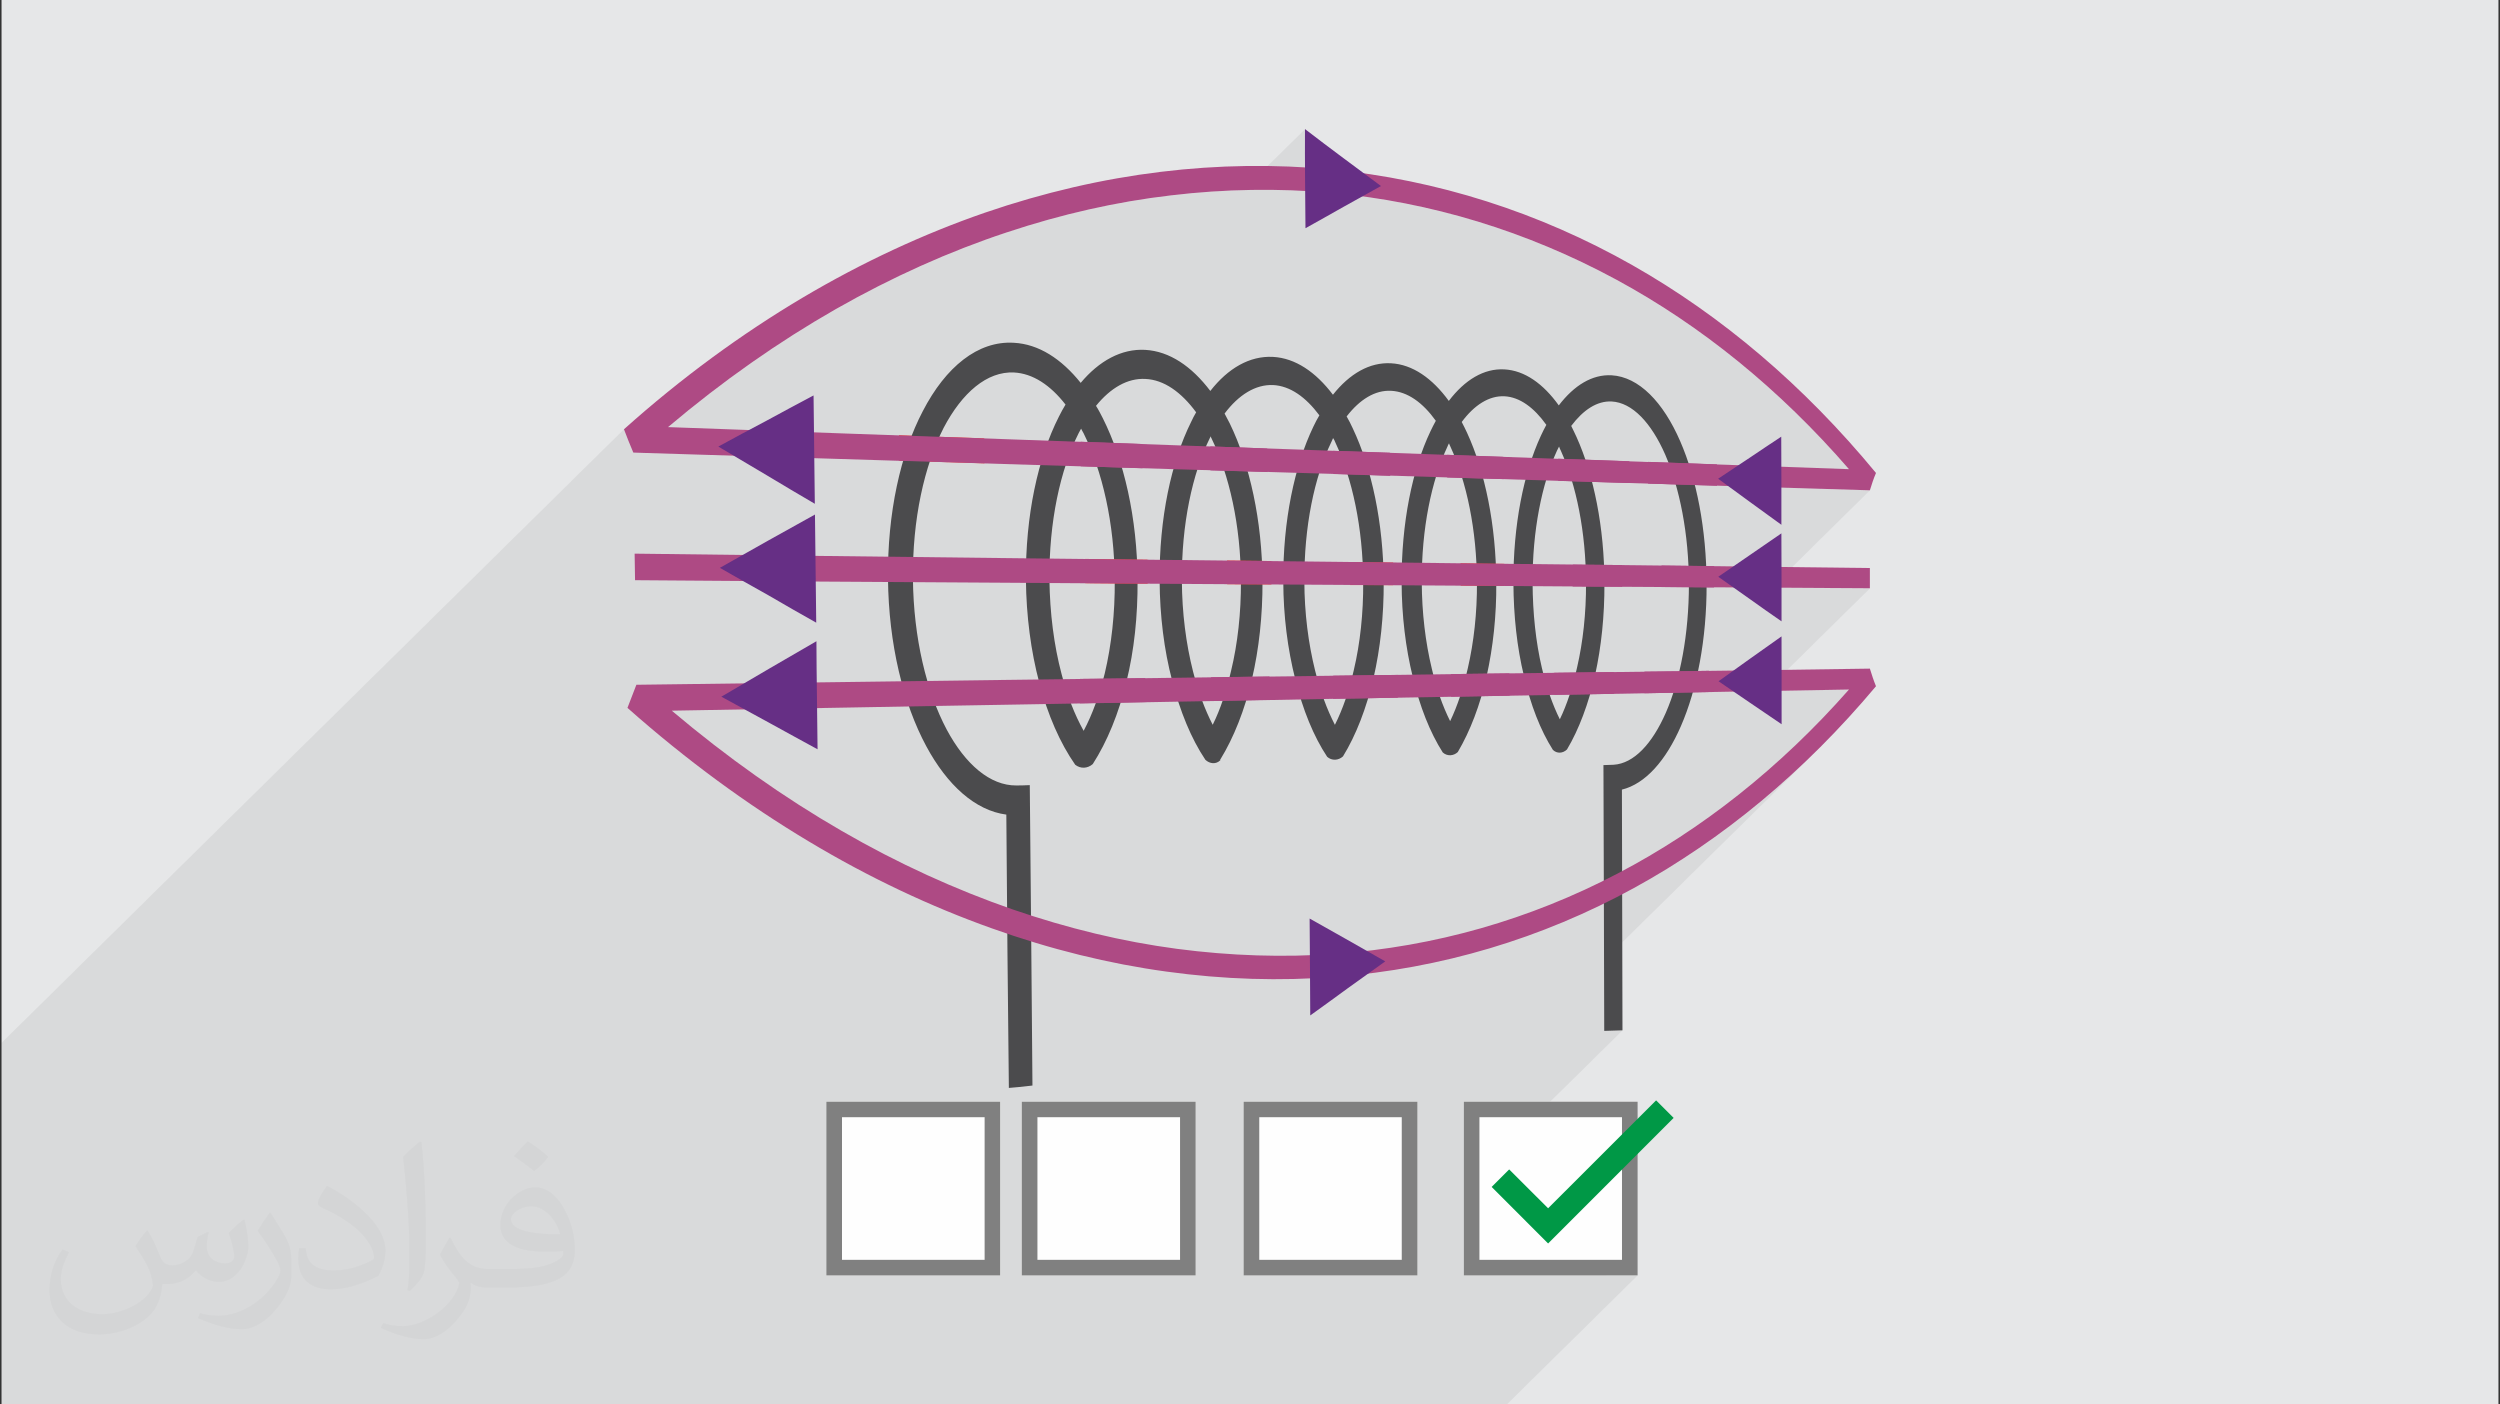 <?xml version="1.0" encoding="UTF-8"?>
<!DOCTYPE svg PUBLIC "-//W3C//DTD SVG 1.1//EN" "http://www.w3.org/Graphics/SVG/1.1/DTD/svg11.dtd">
<!-- Creator: CorelDRAW 2018 (64-Bit) -->
<svg xmlns="http://www.w3.org/2000/svg" xml:space="preserve" width="356px" height="200px" version="1.1" style="shape-rendering:geometricPrecision; text-rendering:geometricPrecision; image-rendering:optimizeQuality; fill-rule:evenodd; clip-rule:evenodd"
viewBox="0 0 356 200"
 xmlns:xlink="http://www.w3.org/1999/xlink">
 <rect x="0" y="0" width="356" height="200" fill="#333333" stroke="none"/>
 <defs>
  <style type="text/css">
   <![CDATA[
    .fil6 {fill:#AE4A84}
    .fil10 {fill:#662F85}
    .fil0 {fill:#E6E7E8}
    .fil3 {fill:#F44336}
    .fil5 {fill:#AE4A84;fill-rule:nonzero}
    .fil9 {fill:#009846;fill-rule:nonzero}
    .fil4 {fill:#4B4B4D;fill-rule:nonzero}
    .fil8 {fill:gray;fill-rule:nonzero}
    .fil7 {fill:#FEFEFE;fill-rule:nonzero}
    .fil1 {fill:#373435;fill-opacity:0.031}
    .fil2 {fill:#373435;fill-opacity:0.078}
   ]]>
  </style>
 </defs>
 <g id="Layer_x0020_1">
  <polygon class="fil0" points="0.22,0 355.78,0 355.78,200 0.22,200 "/>
  <path class="fil1" d="M21.02 175.25c0.67,1.03 1.11,2.02 1.54,3.12 0.32,0.64 0.49,1.82 1.99,1.82 0.44,0 1.07,-0.13 1.63,-0.44 0.63,-0.33 1.11,-0.83 1.36,-1.59l0.6 -2.02 1.46 -0.72 0.1 0.1c-0.21,0.76 -0.25,1.49 -0.25,2.06 0,1.69 1.45,2.33 2.61,2.33 0.68,0 1.29,-0.33 1.29,-0.95 0,-0.8 -0.34,-2.16 -0.78,-3.38 0.68,-0.68 1.36,-1.36 2.14,-1.91l0.12 0.06c0.34,1.44 0.53,2.86 0.53,3.81 0,0.93 -0.41,1.96 -0.75,2.63 -0.7,1.32 -1.94,2.37 -3.44,2.37 -1.14,0 -2.4,-0.57 -3.27,-1.63l-0.05 0c-0.82,1.02 -2.08,1.94 -4.12,1.94l-0.63 0c-0.1,1.34 -0.39,2.29 -0.83,3.14 -1.2,2.36 -4.79,4.03 -8.17,4.03 -4.69,0 -7.05,-2.71 -7.05,-6.32 0,-2.23 0.73,-4.3 1.85,-5.77l0.92 0.38c-0.7,1.34 -1.16,2.6 -1.16,3.84 0,3.38 2.74,4.99 5.91,4.99 2.93,0 6.57,-1.87 7.22,-4.04 -0.24,-2.37 -1.13,-3.48 -2.49,-5.64 0.41,-0.72 0.94,-1.44 1.6,-2.21l0.12 0 0 0zm54.14 -12.72c0.99,0.62 1.96,1.35 2.91,2.19 -0.54,0.75 -1.19,1.43 -2.01,2.03 -0.95,-0.77 -1.9,-1.43 -2.87,-2.13 0.66,-0.74 1.31,-1.45 1.97,-2.09l0 0zm0.51 9.24c-1.6,0 -2.91,1.05 -2.91,1.83 0,1.67 3.2,2.19 7.02,2.17 -0.48,-1.96 -2.16,-4 -4.11,-4zm-3.59 8.94c2.08,0 3.9,-0.06 5.29,-0.41 1.54,-0.39 2.85,-1.17 2.85,-1.71 0,-0.14 0,-0.31 -0.05,-0.45 -0.87,0.08 -1.87,0.08 -2.73,0.08 -2.81,0 -4.98,-0.64 -5.82,-2.22 -0.22,-0.44 -0.37,-0.93 -0.37,-1.49 0,-1.53 0.66,-3.02 1.82,-4.05 0.97,-0.85 2.04,-1.38 3.13,-1.38 1.96,0 3.53,1.58 4.63,4.07 0.6,1.36 1.02,2.93 1.02,4.91 0,1.32 -0.37,2.43 -1.19,3.25 -1.53,1.48 -4.34,2.04 -8.66,2.04l-1.96 0 0 0 -0.51 0c-1.06,0 -1.83,-0.19 -2.44,-0.66l-0.1 0c0.03,0.25 0.05,0.49 0.05,0.72 0,0.97 -0.32,2.21 -0.97,3.2 -1.92,2.85 -4,4.09 -5.79,4.09 -1.82,0 -4.05,-0.7 -6.06,-1.61l0.36 -0.7c0.65,0.27 1.55,0.45 2.79,0.45 3.25,0 7.51,-3.12 8.04,-6.17 -0.12,-0.25 -0.33,-0.58 -0.65,-0.93 -0.95,-1.13 -1.55,-2.07 -2.11,-3.06 0.48,-0.95 0.92,-1.71 1.33,-2.4l0.17 -0.02c1.39,2.83 2.65,4.45 5.45,4.45l0.44 0 0 0 2.04 0 0 0zm-14.06 2.99c0.24,-1.3 0.27,-2.76 0.27,-4.12l0 -2.02c0,-3.77 -0.49,-9.25 -0.88,-12.81 0.68,-0.74 1.63,-1.6 2.38,-2.18l0.22 0.06c0.51,4.49 0.63,9.69 0.63,14.5 0,1.26 -0.05,2.49 -0.17,3.39 -0.07,1.14 -0.73,2 -2.14,3.32l-0.31 -0.14 0 0zm-14.47 -5.95c0.07,1.77 0.94,3.16 3.97,3.16 1.89,0 3.49,-0.49 5.26,-1.33 0.32,-0.14 0.49,-0.33 0.49,-0.49 0,-1.11 -0.85,-2.58 -2.28,-3.92 -1.39,-1.26 -3.23,-2.37 -4.95,-3.11 -0.59,-0.25 -0.77,-0.51 -0.77,-0.76 0,-0.51 0.68,-1.58 1.23,-2.35l0.19 -0.02c1.97,1.03 4.18,2.56 5.8,4.26 1.47,1.57 2.39,3.16 2.39,4.89 0,1.28 -0.38,2.48 -1.01,3.6 -2.15,1.09 -4.46,1.92 -6.74,1.92 -2.76,0 -4.65,-1.3 -4.65,-4.35 0,-0.33 0,-0.84 0.12,-1.5l0.95 0 0 0zm-5.01 -5.03l1.73 2.78c0.63,1.03 1.21,2.15 1.21,3.92l0 2.26c0,1.83 -1.17,3.79 -3.06,5.73 -1.47,1.31 -2.78,1.87 -3.99,1.87 -1.8,0 -3.86,-0.56 -6.23,-1.58l0.27 -0.7c0.75,0.2 1.61,0.37 2.68,0.37 3.42,-0.02 6.91,-2.52 8.51,-5.57 0.19,-0.35 0.27,-0.68 0.27,-0.91 0,-0.35 -0.2,-0.74 -0.34,-1.09 -0.88,-1.64 -1.85,-3.14 -2.91,-4.53 0.56,-0.88 1.11,-1.73 1.72,-2.57l0.14 0.02 0 0z"/>
  <path class="fil2" d="M220.45 177.07l-2.37 2.33 12.89 0 -2.25 2.22 4.48 0 -18.64 18.38 -0.01 0 -4.47 0 -12.89 0 -0.26 0 -4.83 0 -0.17 0 -0.03 0 -2.08 0 -0.05 0 -6.58 0 0 0 -2.24 0 -2.23 0 -1.73 0 -2.53 0 -5.3 0 -4.45 0 0 0 -0.47 0 -3.8 0 -0.43 0 -1.57 0 -0.03 0 -2.97 0 -3.82 0 -3.24 0 -0.48 0 -0.76 0 -3.39 0 -1.6 0 -1.59 0 -0.12 0 -0.19 0 -0.95 0 -1.49 0 -0.52 0 -1.32 0 -1.74 0 -0.88 0 0 0 -0.1 0 -0.35 0 -1.09 0 -0.37 0 -1.06 0 -1.86 0 -0.13 0 -0.09 0 -0.12 0 -1.01 0 -0.3 0 -0.04 0 -0.24 0 -0.02 0 -0.49 0 -0.97 0 -1.32 0 -0.01 0 -0.43 0 -0.2 0 -1.15 0 -2.69 0 -0.49 0 -0.01 0 -0.28 0 -0.42 0 -1.83 0 -0.66 0 -0.2 0 -2.08 0 -0.47 0 -0.29 0 -0.8 0 -0.01 0 -0.5 0 -0.33 0 -1.58 0 -0.66 0 -0.9 0 -0.56 0 -1.01 0 -0.44 0 -3.13 0 -0.02 0 -0.87 0 0 0 -0.64 0 -0.19 0 -1.05 0 -0.85 0 -0.03 0 -0.09 0 -0.24 0 -0.15 0 -0.6 0 -0.31 0 -0.67 0 -0.12 0 -0.75 0 -0.1 0 -0.22 0 -0.31 0 -1.79 0 -1.74 0 -0.32 0 -1.88 0 -3.01 0 -0.24 0 -1.21 0 -0.62 0 -0.04 0 -0.07 0 -0.04 0 -0.86 0 -1.46 0 -1.38 0 -0.09 0 -0.11 0 -0.06 0 -0.12 0 -0.35 0 -0.37 0 -0.21 0 -0.47 0 -0.32 0 -0.16 0 -0.12 0 -0.76 0 -0.21 0 -0.27 0 -1.89 0 -0.78 0 -0.57 0 0 0 -0.05 0 -3.04 0 -0.29 0 -1.19 0 -0.48 0 -0.27 0 -0.43 0 -0.67 0 -0.12 0 -1.4 0 -2.15 0 -0.02 0 -0.69 0 -0.02 0 -0.52 0 -0.22 0 -0.04 0 -0.66 0 -0.33 0 -0.22 0 -0.41 0 -0.23 0 -2.38 0 -0.33 0 -0.77 0 -0.74 0 -3.44 0 -0.3 0 -0.42 0 -0.4 0 -0.03 0 -0.48 0 -0.95 0 -1.27 0 -0.11 0 -2.74 0 -0.33 0 -0.01 0 -0.79 0 -0.14 0 -0.9 0 -0.16 0 -0.03 0 -1.39 0 -2.68 0 -2.89 0 -0.9 0 -1.86 0 -0.08 0 -1.1 0 -0.33 0 -0.17 0 -1.34 0 -3.35 0 -0.23 0 -0.43 0 -0.07 0 -1.01 0 -0.18 0 -3.98 0 -1.13 0 -2.27 0 -0.04 0 -2.34 0 -1.01 0 -0.17 0 -0.32 0 -0.51 0 -0.98 0 -1.31 0 -0.45 0 -2.44 0 -0.72 0 -0.78 0 -0.13 0 -0.84 0 -0.12 0 -1.98 0 -0.94 0 -1.7 0 -1.11 0 -0.26 0 0 -4.7 0 -0.13 0 -2.75 0 -0.72 0 -0.09 0 -2.94 0 -0.73 0 -0.08 0 -1.24 0 -0.55 0 -0.17 0 -4.21 0 -6.55 0 -3.59 0 -3.84 0 -3.49 0 -9.83 0 -1.27 0 -4.61 88.63 -87.38 0.16 0.41 0.16 0.42 0.16 0.42 0.16 0.41 0.17 0.41 0.17 0.42 0.17 0.41 0.18 0.42 1.24 0.04 3.72 -3.67 1.45 -1.21 1.47 -1.2 1.48 -1.18 1.47 -1.15 1.49 -1.14 1.48 -1.1 1.48 -1.09 1.5 -1.05 1.49 -1.04 1.5 -1.02 1.51 -0.99 1.49 -0.97 1.51 -0.95 1.52 -0.92 1.51 -0.89 1.52 -0.88 1.5 -0.85 1.51 -0.83 1.51 -0.8 1.52 -0.79 1.52 -0.76 1.52 -0.74 1.52 -0.71 1.52 -0.7 1.53 -0.66 1.53 -0.66 1.53 -0.63 1.52 -0.6 1.52 -0.59 1.53 -0.56 1.53 -0.54 1.53 -0.52 1.46 -0.48 1.47 -0.46 1.47 -0.44 1.47 -0.42 1.47 -0.4 1.47 -0.38 1.47 -0.36 1.46 -0.34 1.47 -0.32 1.46 -0.31 1.46 -0.27 1.47 -0.26 1.45 -0.24 1.46 -0.22 1.46 -0.2 1.45 -0.18 1.45 -0.17 1.44 -0.14 1.43 -0.12 1.44 -0.11 1.43 -0.09 1.44 -0.06 1.43 -0.05 0.19 -0.01 8.82 -8.69 -0.01 0.89 0 0.9 0 0.88 0 0.89 0 0.89 0.01 0.88 0 0.89 0 0.88 0.02 0.88 0 0.84 0.86 0.05 1.4 0.09 1.4 0.12 1.34 0.13 1.33 0.15 1.34 0.16 0.49 0.07 0.64 -0.37 0.66 -0.37 0.67 -0.37 0.66 -0.37 -1.64 1.62 1.16 0.17 1.32 0.22 1.31 0.22 1.32 0.25 1.3 0.26 1.3 0.29 1.3 0.3 1.29 0.31 1.29 0.33 1.29 0.35 1.28 0.37 1.27 0.38 1.27 0.39 1.27 0.42 1.26 0.43 1.26 0.44 1.25 0.46 1.24 0.48 1.24 0.49 1.23 0.51 1.23 0.53 1.23 0.54 1.22 0.56 1.21 0.56 1.2 0.59 1.2 0.6 1.2 0.62 1.19 0.63 2.26 1.26 2.23 1.32 2.21 1.38 2.2 1.43 2.16 1.48 2.14 1.55 2.12 1.61 2.09 1.66 2.07 1.71 2.03 1.78 2.02 1.83 1.98 1.89 1.96 1.95 1.92 1.99 1.9 2.05 1.87 2.11 -2.89 2.84 1.46 0.04 2.21 0.07 2.19 0.06 -14.06 13.87 0.74 0.01 2.25 0.01 2.24 0.02 2.22 0.01 2.22 0.02 2.2 0.01 2.19 0.01 -14.83 14.62 1.21 -0.02 2.15 -0.04 2.14 -0.04 2.12 -0.04 2.13 -0.03 2.11 -0.04 -1.86 2.06 -1.89 2 -1.92 1.96 -1.94 1.9 -17.09 16.85 1.07 -0.67 2.28 -1.52 2.25 -1.58 2.23 -1.65 2.2 -1.69 2.17 -1.77 2.15 -1.83 2.12 -1.89 2.09 -1.95 -28.75 28.33 0 0.61 0.01 1.18 0 1.19 0 1.18 0.01 1.17 0 1.18 0 1.19 0.01 1.18 0 1.18 0.32 -0.01 0.33 -0.02 0.33 -0.01 0.32 -0.01 0.33 -0.01 0.33 0 0.32 -0.01 0.33 -0.01 -20.38 20.08 0 3.91 4.24 -4.19 5.43 5.45 15.49 -15.27 2.5 2.49 -17.88 17.88 0 0zm-30.93 -149.62l-3.63 3.58 0 0 3.63 -3.58zm43.68 154.17l0 0 0 0z"/>
  <path class="fil3" d="M140.15 62.42c0,1.19 0.02,2.38 0.04,3.56 -4.04,-0.11 -8.08,-0.25 -12.15,-0.37 -0.02,-1.2 -0.03,-2.42 -0.03,-3.64 4.07,0.17 8.11,0.32 12.14,0.45l0 0z"/>
  <path class="fil4" d="M143.3 116c-4.42,-0.58 -8.41,-4.19 -11.4,-9.74 -3.27,-6.07 -5.36,-14.54 -5.45,-23.86 -0.1,-9.36 1.79,-17.82 4.96,-23.86 3.26,-6.3 7.85,-10.03 12.94,-9.73 3.56,0.18 6.8,2.29 9.54,5.71 2.63,-3.14 5.81,-4.89 9.19,-4.7 3.47,0.2 6.61,2.34 9.27,5.85 2.53,-3.24 5.61,-5.02 8.92,-4.85 3.18,0.17 6.09,2.15 8.54,5.39 2.38,-3 5.23,-4.65 8.27,-4.48 3.06,0.16 5.88,2.13 8.23,5.36 2.28,-3 5,-4.65 7.91,-4.49 2.89,0.15 5.55,2.05 7.75,5.13 2.19,-2.86 4.76,-4.44 7.52,-4.29 3.88,0.22 7.35,3.81 9.77,9.39 2.32,5.32 3.74,12.5 3.76,20.37 0.02,7.82 -1.37,14.96 -3.66,20.2 -2.13,4.9 -5.06,8.22 -8.4,9.04 0.02,5.72 0.03,11.47 0.04,17.17 0.01,5.7 0.02,11.39 0.04,17.11 -0.86,0.02 -1.74,0.04 -2.6,0.08 -0.02,-6.3 -0.04,-12.61 -0.05,-18.89 -0.02,-6.29 -0.04,-12.62 -0.06,-18.96 0.48,-0.02 0.95,-0.02 1.45,-0.05 2.88,-0.18 5.49,-2.98 7.43,-7.4 2.05,-4.69 3.29,-11.18 3.29,-18.32 -0.01,-7.19 -1.32,-13.7 -3.38,-18.46 -1.98,-4.5 -4.67,-7.4 -7.63,-7.55 -2.07,-0.1 -4.03,1.19 -5.75,3.48 0.25,0.52 0.52,1.05 0.77,1.61 2.43,5.42 3.95,12.79 3.96,20.83 0.02,4.57 -0.44,9 -1.33,13.03 -0.93,4.08 -2.29,7.73 -4,10.6 -0.59,0.58 -1.44,0.62 -2.01,0.06 -1.77,-2.79 -3.18,-6.41 -4.12,-10.52 -0.99,-4.06 -1.48,-8.59 -1.5,-13.25 -0.04,-8.22 1.44,-15.62 3.91,-20.96 0.25,-0.54 0.51,-1.06 0.78,-1.55 -1.75,-2.45 -3.78,-3.96 -5.96,-4.07 -2.19,-0.11 -4.31,1.25 -6.09,3.66 0.26,0.49 0.51,1.01 0.76,1.54 2.56,5.57 4.13,13.12 4.16,21.36 0.04,4.65 -0.46,9.2 -1.37,13.27 -0.93,4.15 -2.36,7.87 -4.11,10.83 -0.61,0.58 -1.52,0.62 -2.14,0.06 -1.83,-2.87 -3.28,-6.56 -4.27,-10.75 -1.02,-4.13 -1.58,-8.74 -1.59,-13.5 -0.04,-8.41 1.51,-16.03 4.1,-21.47 0.25,-0.52 0.5,-1.03 0.77,-1.51 -1.86,-2.6 -4.04,-4.16 -6.37,-4.27 -2.28,-0.12 -4.46,1.23 -6.33,3.65 0.32,0.53 0.59,1.1 0.87,1.69 2.7,5.7 4.36,13.44 4.41,21.89 0.02,4.79 -0.48,9.47 -1.46,13.7 -1,4.26 -2.48,8.11 -4.34,11.13 -0.66,0.6 -1.6,0.64 -2.25,0.06 -1.93,-2.91 -3.49,-6.73 -4.54,-11.04 -1.09,-4.28 -1.7,-9.06 -1.71,-13.94 -0.06,-8.63 1.6,-16.44 4.28,-22.03 0.27,-0.56 0.55,-1.12 0.86,-1.62 -1.95,-2.61 -4.16,-4.18 -6.58,-4.31 -2.5,-0.11 -4.91,1.38 -6.92,4.06 0.25,0.45 0.48,0.92 0.73,1.39 2.85,5.86 4.62,13.81 4.67,22.49 0.02,4.9 -0.5,9.65 -1.51,13.96 -1.02,4.36 -2.57,8.28 -4.49,11.41 -0.04,0 -0.04,0 -0.04,-0.02 0.02,0.04 0.02,0.08 0.04,0.13 -0.61,0.62 -1.5,0.53 -2.13,-0.05 -2.03,-3.02 -3.62,-6.93 -4.74,-11.3 -1.15,-4.36 -1.75,-9.23 -1.78,-14.22 -0.07,-8.88 1.65,-16.89 4.49,-22.61 0.21,-0.48 0.46,-0.92 0.71,-1.36 -2.12,-2.88 -4.58,-4.63 -7.22,-4.75 -2.53,-0.14 -4.96,1.27 -7.04,3.83 0.36,0.56 0.66,1.16 0.97,1.76 3.02,6.03 4.9,14.18 4.95,23.1 0.03,5.05 -0.48,9.97 -1.59,14.43 -1.09,4.52 -2.75,8.55 -4.79,11.72 -0.75,0.66 -1.75,0.69 -2.5,0.1 -2.16,-3.09 -3.91,-7.1 -5.11,-11.66 -1.2,-4.49 -1.86,-9.53 -1.91,-14.7 -0.08,-9.11 1.71,-17.34 4.7,-23.22 0.3,-0.61 0.62,-1.18 0.94,-1.71 -2.16,-2.78 -4.66,-4.43 -7.34,-4.57 -3.83,-0.18 -7.38,2.86 -10.02,7.89 -2.76,5.42 -4.45,13.01 -4.37,21.49 0.09,8.45 1.93,16.04 4.81,21.47 2.66,4.96 6.18,7.99 9.92,7.96 0.62,0 1.27,-0.02 1.91,-0.05 0.07,7.17 0.12,14.32 0.2,21.43 0.07,7.12 0.12,14.23 0.18,21.35 -1.13,0.14 -2.27,0.26 -3.36,0.34 -0.07,-6.42 -0.13,-12.89 -0.2,-19.39 -0.06,-6.5 -0.1,-13.01 -0.16,-19.53l0 0zm78.82 -13.57c1.02,-2.11 1.84,-4.62 2.46,-7.4 0.84,-3.64 1.29,-7.73 1.27,-11.96 -0.02,-7.35 -1.39,-14.01 -3.59,-18.9 -0.09,-0.17 -0.18,-0.38 -0.25,-0.58 -0.1,0.19 -0.19,0.38 -0.29,0.57 -2.16,4.73 -3.52,11.42 -3.48,18.86 0.02,4.28 0.46,8.42 1.32,12.08 0.66,2.76 1.52,5.25 2.56,7.33l0 0zm-15.62 0.26c1.06,-2.19 1.89,-4.75 2.52,-7.55 0.86,-3.72 1.32,-7.88 1.3,-12.17 -0.03,-7.54 -1.48,-14.38 -3.78,-19.37 -0.07,-0.15 -0.16,-0.33 -0.2,-0.47 -0.09,0.14 -0.16,0.3 -0.22,0.46 -2.28,4.85 -3.7,11.7 -3.66,19.32 0.02,4.34 0.52,8.55 1.43,12.3 0.64,2.8 1.54,5.33 2.61,7.48l0 0zm-16.41 0.53c1.12,-2.24 2.04,-4.89 2.69,-7.79 0.91,-3.84 1.37,-8.13 1.34,-12.57 -0.04,-7.73 -1.56,-14.73 -3.97,-19.86 -0.08,-0.21 -0.18,-0.43 -0.32,-0.62 -0.09,0.19 -0.15,0.39 -0.26,0.59 -2.42,5 -3.87,12.01 -3.83,19.83 0.01,4.49 0.57,8.84 1.53,12.69 0.72,2.9 1.68,5.52 2.82,7.73l0 0zm-17.4 -0.01c1.11,-2.23 1.95,-4.82 2.61,-7.66 0.95,-3.91 1.43,-8.29 1.41,-12.8 -0.03,-7.94 -1.66,-15.13 -4.22,-20.39 -0.03,-0.06 -0.09,-0.13 -0.1,-0.24 -0.02,0.1 -0.06,0.15 -0.09,0.22 -2.52,5.12 -4.06,12.32 -4,20.35 0.02,4.57 0.59,8.99 1.59,12.93 0.73,2.84 1.67,5.4 2.8,7.59zm-18.38 0.86c1.26,-2.35 2.24,-5.13 3.01,-8.19 0.96,-4.05 1.46,-8.58 1.42,-13.24 -0.05,-8.15 -1.76,-15.54 -4.45,-20.97 -0.13,-0.2 -0.23,-0.42 -0.34,-0.63 -0.11,0.21 -0.23,0.43 -0.34,0.62 -2.64,5.26 -4.24,12.65 -4.17,20.89 0.06,4.75 0.64,9.32 1.72,13.4 0.79,3.06 1.86,5.81 3.15,8.12l0 0z"/>
  <path class="fil3" d="M163.4 79.7c0,1.15 0.02,2.28 0.02,3.42 -2.97,-0.02 -5.9,-0.03 -8.88,-0.07 -0.02,-1.15 -0.02,-2.31 -0.04,-3.46 2.98,0.04 5.94,0.07 8.9,0.11z"/>
  <path class="fil3" d="M181.02 79.89c0.01,1.11 0.01,2.23 0.03,3.34 -2.1,0 -4.21,-0.02 -6.3,-0.03 0,-1.12 -0.02,-2.24 -0.02,-3.39 2.11,0.04 4.18,0.05 6.29,0.08z"/>
  <path class="fil3" d="M198.39 80.1c0,1.09 0.02,2.17 0.02,3.23 -2.05,0 -4.1,-0.01 -6.15,-0.02 0,-1.1 0,-2.19 -0.02,-3.28 2.05,0.02 4.11,0.05 6.15,0.07z"/>
  <path class="fil3" d="M214.22 80.29c0,1.05 0,2.1 0,3.15 -2.04,0 -4.13,-0.02 -6.22,-0.04 0,-1.06 -0.02,-2.13 -0.02,-3.2 2.09,0.05 4.18,0.06 6.24,0.09z"/>
  <g id="_2455335511200">
   <path class="fil5" d="M95.66 101.2c7.92,6.69 16.02,12.4 24.18,17.11 8.08,4.68 16.28,8.39 24.39,11.2 7.83,2.7 15.66,4.58 23.34,5.6 7.65,1.01 15.22,1.25 22.59,0.72 14.16,-1.01 27.69,-4.89 40.21,-11.45 11.97,-6.26 23.1,-15.04 32.92,-26.19 -11.21,0.19 -22.89,0.42 -34.99,0.64 -12.31,0.22 -25.09,0.44 -38.37,0.68 -7.12,0.14 -14.39,0.28 -21.83,0.4 -7.43,0.15 -15.04,0.27 -22.82,0.41 -7.91,0.12 -16.01,0.29 -24.26,0.43 -8.26,0.14 -16.71,0.3 -25.36,0.45l0 0zm94.51 37.9c-7.83,0.63 -15.9,0.38 -24.02,-0.74 -8.21,-1.12 -16.57,-3.17 -24.93,-6.17 -8.7,-3.1 -17.45,-7.21 -26.08,-12.39 -8.72,-5.22 -17.39,-11.55 -25.79,-19 0.41,-1.09 0.84,-2.2 1.27,-3.29 9.15,-0.11 18.1,-0.24 26.8,-0.35 8.73,-0.11 17.29,-0.23 25.61,-0.34 8.17,-0.11 16.16,-0.2 23.97,-0.3 7.8,-0.09 15.46,-0.2 22.91,-0.3 13.91,-0.19 27.2,-0.37 39.99,-0.52 12.59,-0.15 24.7,-0.31 36.37,-0.49 0.27,0.86 0.53,1.69 0.87,2.51 -10.23,12.21 -21.86,21.83 -34.46,28.73 -13.12,7.19 -27.47,11.49 -42.51,12.65l0 0z"/>
   <path class="fil6" d="M163.08 96.56c0.02,1.15 0.02,2.3 0.03,3.42 -3.08,0.06 -6.18,0.11 -9.31,0.17 0,-1.15 -0.01,-2.3 -0.01,-3.48 3.1,-0.03 6.22,-0.05 9.29,-0.11l0 0z"/>
   <path class="fil6" d="M180.78 96.33c0,1.13 0,2.24 0.02,3.32 -2.78,0.07 -5.57,0.12 -8.34,0.17 0,-1.13 -0.02,-2.25 -0.02,-3.38 2.76,-0.03 5.56,-0.06 8.34,-0.11z"/>
   <path class="fil6" d="M199.03 96.11c0,1.07 0,2.15 0.02,3.24 -3.04,0.07 -6.08,0.11 -9.12,0.15 -0.04,0 -0.08,0 -0.11,0 0,-1.09 0,-2.19 -0.01,-3.28 0.02,0 0.06,0 0.1,0 3.05,-0.04 6.08,-0.07 9.12,-0.11z"/>
   <path class="fil6" d="M214.95 95.89c0.02,1.07 0.02,2.12 0.02,3.17 -2.76,0.06 -5.56,0.1 -8.34,0.15 0,-1.08 0,-2.14 0,-3.22 2.77,-0.03 5.57,-0.06 8.32,-0.1z"/>
   <path class="fil6" d="M229.81 95.7c0,1.04 0,2.08 0.02,3.1 -2.84,0.04 -5.67,0.1 -8.5,0.14 0,-1.04 0.01,-2.08 0,-3.14 2.83,-0.03 5.65,-0.06 8.48,-0.1z"/>
   <g>
    <path class="fil5" d="M88.85 61.13c8.21,-7.35 16.75,-13.57 25.39,-18.71 8.58,-5.09 17.3,-9.12 26,-12.13 8.38,-2.88 16.76,-4.81 25.05,-5.82 8.17,-1 16.3,-1.1 24.23,-0.35 15.15,1.47 29.66,6.12 42.93,13.64 12.71,7.21 24.42,17.13 34.69,29.59 -0.35,0.82 -0.62,1.65 -0.87,2.47 -11.68,-0.35 -23.84,-0.73 -36.44,-1.1 -12.81,-0.38 -26.16,-0.83 -40.09,-1.24 -7.48,-0.22 -15.13,-0.45 -22.96,-0.68 -7.83,-0.23 -15.85,-0.48 -24.03,-0.73 -8.36,-0.25 -16.91,-0.53 -25.67,-0.79 -8.75,-0.26 -17.72,-0.55 -26.9,-0.83 -0.47,-1.11 -0.91,-2.2 -1.33,-3.32zm100.67 -33.68c-7.43,-0.66 -15.05,-0.55 -22.76,0.37 -7.75,0.9 -15.58,2.67 -23.42,5.28 -8.13,2.69 -16.32,6.36 -24.34,10.93 -8.09,4.62 -16.08,10.21 -23.87,16.79 8.66,0.31 17.17,0.63 25.46,0.92 8.29,0.29 16.42,0.59 24.35,0.86 7.79,0.27 15.43,0.56 22.88,0.82 7.45,0.26 14.77,0.52 21.92,0.77 13.31,0.47 26.12,0.93 38.45,1.37 12.13,0.42 23.84,0.84 35.1,1.25 -9.87,-11.39 -21.05,-20.45 -33.15,-27 -12.65,-6.84 -26.34,-11.06 -40.62,-12.36z"/>
    <path class="fil5" d="M266.27 83.77c-11.67,-0.07 -23.8,-0.15 -36.4,-0.22 -12.79,-0.08 -26.12,-0.19 -40.04,-0.27 -7.47,-0.05 -15.12,-0.1 -22.92,-0.14 -7.81,-0.04 -15.84,-0.11 -24,-0.16 -8.34,-0.06 -16.9,-0.11 -25.63,-0.16 -8.74,-0.06 -17.69,-0.13 -26.85,-0.2 -0.02,-1.24 -0.04,-2.5 -0.06,-3.78 9.17,0.11 18.14,0.23 26.87,0.33 8.73,0.09 17.29,0.2 25.63,0.3 8.19,0.09 16.19,0.19 24,0.27 7.81,0.08 15.48,0.17 22.95,0.26 13.91,0.16 27.24,0.33 40.04,0.46 12.59,0.14 24.73,0.29 36.41,0.43 0,0.97 0,1.94 0,2.88l0 0z"/>
    <path class="fil6" d="M230.98 80.46c0.02,1.04 0.02,2.07 0.02,3.09 -2.33,-0.01 -4.69,-0.02 -7.04,-0.04 0,-1.04 0,-2.08 0,-3.11 2.35,0.02 4.71,0.06 7.02,0.06z"/>
    <path class="fil6" d="M162.65 63.23c0.02,1.15 0.02,2.3 0.04,3.45 -2.93,-0.09 -5.85,-0.18 -8.8,-0.28 -0.01,-1.17 -0.01,-2.32 -0.01,-3.5 2.92,0.11 5.84,0.22 8.77,0.33z"/>
    <path class="fil6" d="M180.46 63.87c0.02,1.12 0.02,2.23 0.02,3.35 -2.7,-0.08 -5.41,-0.16 -8.11,-0.24 0,-1.15 0,-2.27 -0.02,-3.41 2.7,0.1 5.42,0.21 8.11,0.3z"/>
    <path class="fil6" d="M197.95 64.47c0,1.11 0.02,2.19 0.02,3.29 -2.69,-0.1 -5.39,-0.17 -8.1,-0.26 0,-1.08 -0.02,-2.19 -0.02,-3.3 2.71,0.1 5.41,0.19 8.1,0.27z"/>
    <path class="fil6" d="M214.07 65.05c0,1.06 0,2.13 0.02,3.17 -2.66,-0.06 -5.34,-0.15 -8.02,-0.23 0,-1.05 0,-2.15 0,-3.23 2.66,0.11 5.34,0.21 8,0.29l0 0z"/>
    <path class="fil6" d="M232.02 65.68c0,1.05 0,2.08 0,3.1 -3.37,-0.09 -6.72,-0.2 -10.13,-0.31 -0.01,-1.03 -0.01,-2.08 -0.01,-3.15 3.4,0.13 6.77,0.25 10.14,0.36z"/>
    <path class="fil6" d="M244.5 66.13c0,1.02 0,2.03 0,3.04 -3.25,-0.11 -6.52,-0.21 -9.81,-0.3 0,-1.02 0,-2.04 0,-3.1 3.29,0.13 6.56,0.25 9.81,0.36z"/>
    <path class="fil6" d="M244.07 80.61c0,1.03 0.02,2.03 0.02,3.05 -2.5,-0.04 -5,-0.04 -7.49,-0.06 0,-1.02 0,-2.06 0,-3.07 2.49,0.03 4.99,0.07 7.47,0.08z"/>
   </g>
   <path class="fil6" d="M243.36 95.52c0,1.03 0,2.03 0,3.02 -3.05,0.06 -6.11,0.13 -9.18,0.18 0,-1.02 0,-2.05 -0.02,-3.08 3.09,-0.02 6.13,-0.06 9.2,-0.12z"/>
  </g>
  <path class="fil7" d="M142.42 181.62l-24.75 0 0 -24.75 24.75 0 0 24.75zm27.84 0l-24.76 0 0 -24.75 24.76 0 0 24.75zm31.57 0l-24.74 0 0 -24.75 24.74 0 0 24.75zm31.37 -17.31l5.13 -5.12 -2.5 -2.5 -2.63 2.63 0 -2.45 -24.75 0 0 24.75 24.75 0 0 -17.31 0 0z"/>
  <path class="fil8" d="M142.42 181.62l-24.75 0 0 -24.74 24.75 0 0 24.74zm-22.52 -2.22l0 0 20.31 0 0 -20.31 -20.31 0 0 20.31z"/>
  <path class="fil8" d="M170.26 181.62l-24.76 0 0 -24.74 24.76 0 0 24.74zm-22.53 -2.22l0 0 20.31 0 0 -20.31 -20.31 0 0 20.31z"/>
  <path class="fil8" d="M201.84 181.62l-24.75 0 0 -24.74 24.75 0 0 24.74zm-22.52 -2.22l0 0 20.29 0 0 -20.31 -20.29 0 0 20.31z"/>
  <path class="fil8" d="M233.2 181.62l-24.75 0 0 -24.74 24.75 0 0 24.74zm-22.53 -2.22l0 0 20.3 0 0 -20.31 -20.3 0 0 20.31z"/>
  <polygon class="fil9" points="214.9,166.53 212.41,169.02 220.45,177.07 238.33,159.19 235.83,156.69 220.45,172.06 214.9,166.52 214.9,166.53 "/>
  <path class="fil10" d="M196.65 26.49c-1.78,-1.34 -3.55,-2.65 -5.37,-3.99 -1.8,-1.36 -3.63,-2.7 -5.45,-4.12 -0.02,2.38 0,4.75 0.01,7.1 0.02,2.34 0.04,4.68 0.06,7.02 1.82,-1 3.62,-2.04 5.41,-3.04 1.81,-1 3.57,-1.99 5.34,-2.97l0 0z"/>
  <path class="fil10" d="M197.26 136.9c-1.77,-1.01 -3.55,-2.01 -5.34,-3.04 -1.79,-1.01 -3.6,-2.02 -5.43,-3.06 0.01,2.3 0.03,4.61 0.05,6.9 0,2.3 0.02,4.62 0.04,6.9 1.8,-1.3 3.59,-2.58 5.38,-3.9 1.78,-1.26 3.55,-2.53 5.3,-3.8z"/>
  <path class="fil10" d="M244.66 68.17c1.51,-1.02 3.03,-2.01 4.53,-3.01 1.5,-1 2.96,-2 4.46,-2.98 0.02,2.1 0.02,4.19 0.02,6.29 0,2.08 0,4.17 0,6.26 -1.5,-1.08 -2.98,-2.16 -4.48,-3.25 -1.5,-1.1 -3.02,-2.2 -4.53,-3.31z"/>
  <path class="fil10" d="M244.68 82.13c1.51,-1.04 3.03,-2.08 4.53,-3.11 1.5,-1.02 2.96,-2.04 4.46,-3.07 0,2.11 0.02,4.19 0.02,6.26 0,2.1 0,4.2 0,6.27 -1.5,-1.03 -2.98,-2.08 -4.48,-3.15 -1.5,-1.05 -3.02,-2.13 -4.53,-3.2l0 0z"/>
  <path class="fil10" d="M244.72 97.01c1.49,-1.06 3,-2.14 4.5,-3.22 1.5,-1.06 2.97,-2.11 4.47,-3.17 0,2.09 0,4.18 0.01,6.24 0,2.09 0,4.18 0,6.27 -1.5,-1.01 -2.98,-2.03 -4.46,-3.03 -1.5,-1.04 -3.03,-2.05 -4.52,-3.09l0 0z"/>
  <path class="fil10" d="M102.72 99.21c2.29,-1.35 4.55,-2.68 6.82,-4 2.24,-1.3 4.47,-2.61 6.72,-3.9 0,2.56 0.04,5.12 0.07,7.69 0.02,2.55 0.06,5.13 0.09,7.7 -2.26,-1.22 -4.51,-2.48 -6.77,-3.71 -2.3,-1.27 -4.61,-2.5 -6.93,-3.78z"/>
  <path class="fil10" d="M102.51 80.86c2.27,-1.29 4.55,-2.58 6.82,-3.85 2.25,-1.25 4.47,-2.5 6.72,-3.74 0.03,2.55 0.05,5.12 0.09,7.7 0.03,2.58 0.05,5.13 0.09,7.7 -2.27,-1.28 -4.54,-2.57 -6.81,-3.9 -2.29,-1.27 -4.61,-2.6 -6.91,-3.91z"/>
  <path class="fil10" d="M102.29 63.59c2.27,-1.23 4.56,-2.48 6.84,-3.67 2.26,-1.21 4.47,-2.44 6.72,-3.61 0.04,2.58 0.05,5.13 0.09,7.71 0.04,2.59 0.05,5.16 0.09,7.72 -2.29,-1.33 -4.52,-2.67 -6.81,-4.04 -2.3,-1.35 -4.62,-2.75 -6.93,-4.11l0 0z"/>
 </g>
</svg>
